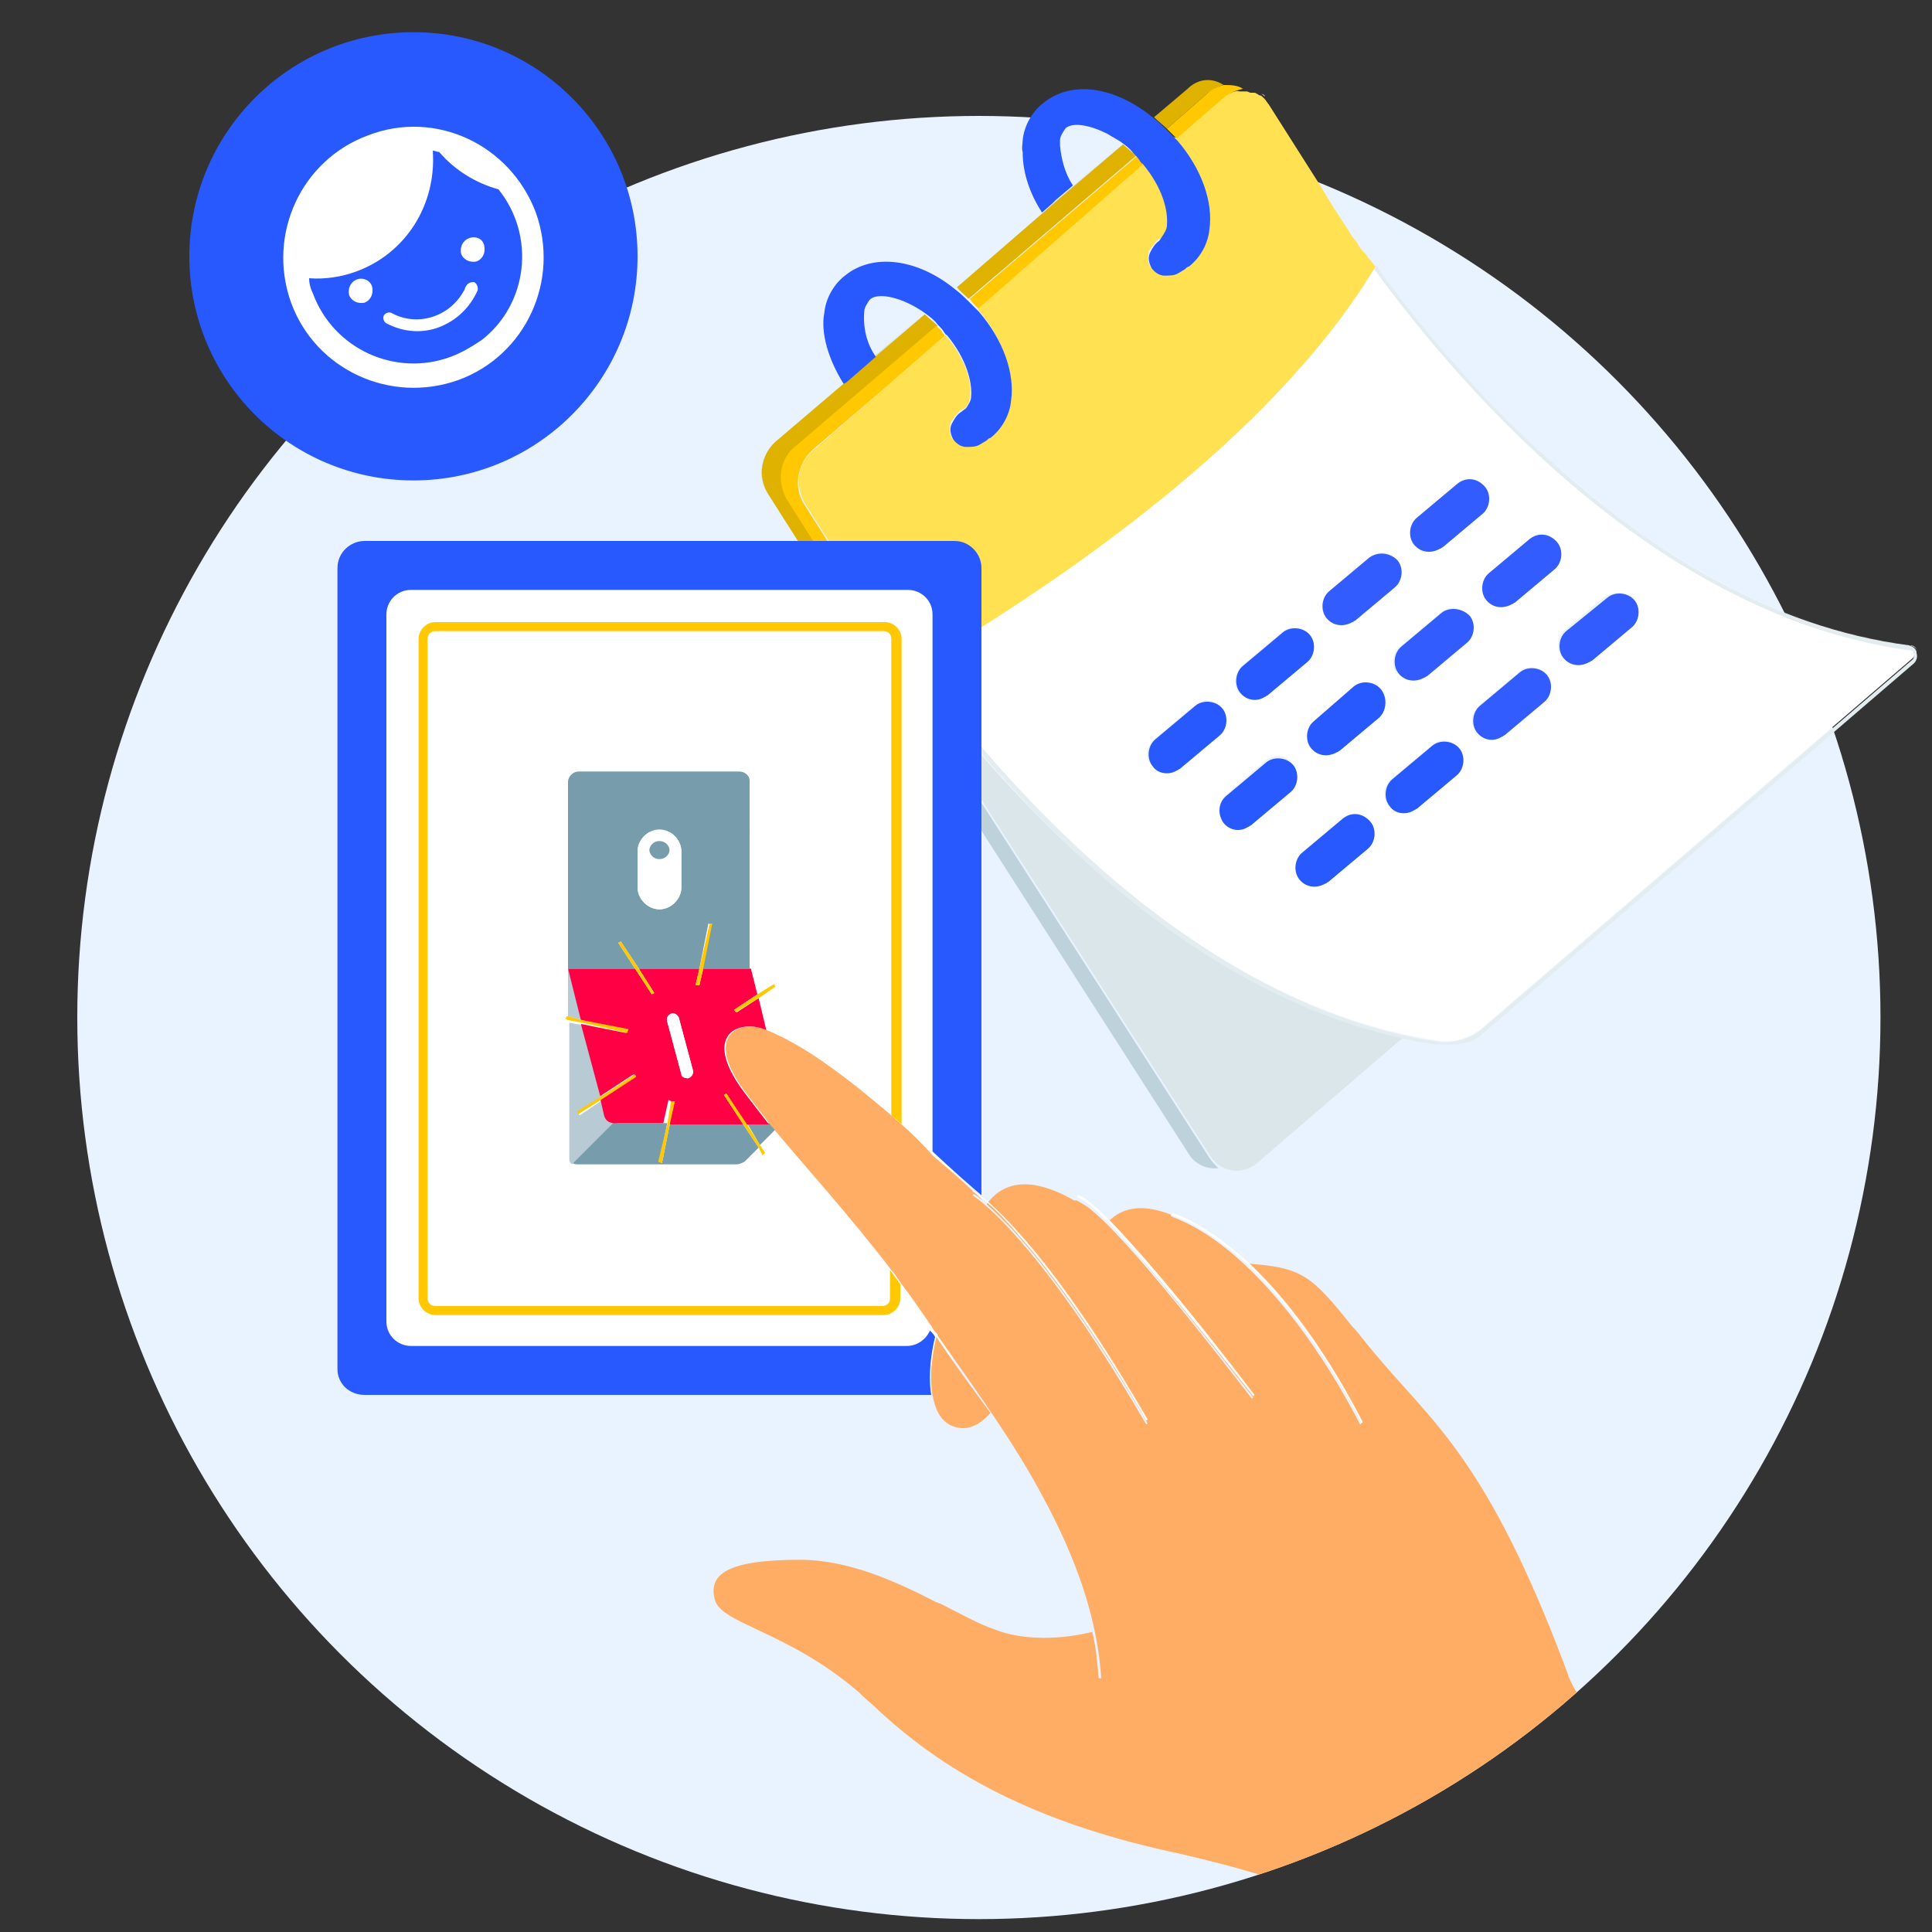 <?xml version="1.0" encoding="UTF-8"?>
<svg xmlns="http://www.w3.org/2000/svg" xmlns:xlink="http://www.w3.org/1999/xlink" version="1.1" id="Calque_1" x="0px" y="0px" viewBox="0 0 150 150" style="enable-background:new 0 0 150 150;" xml:space="preserve">
<rect x="0" y="0" width="150" height="150" fill="#333333" stroke="none"/>
<style type="text/css">
	.st0{fill:#E9F2FF;}
	.st1{fill:none;}
	.st2{fill:#BDD2DA;}
	.st3{fill:#DAE6EA;}
	.st4{fill:#FFFFFF;}
	.st5{fill:#E3EDEF;}
	.st6{fill:#335CFF;}
	.st7{fill:#2859FF;}
	.st8{fill:#E0B200;}
	.st9{fill:#FFC800;}
	.st10{fill:#FFE151;}
	.st11{fill:#FFC802;}
	.st12{fill:#779DAC;}
	.st13{fill:#B8CAD3;}
	.st14{fill:#FF0044;}
	.st15{fill:#FFAD64;}
	.st16{clip-path:url(#SVGID_00000014594921085670727300000004735965325110882462_);fill:#FFAD64;}
</style>
<circle class="st0" cx="76" cy="79" r="70"></circle>
<path class="st1" d="M82.9,10.1C82.9,10.1,82.8,10.1,82.9,10.1c-0.3,0.3-0.5,0.6-0.5,0.9c0,0.1,0,0.3,0,0.4c1.3-0.2,2.5-0.5,3.7-0.8  C84.7,9.8,83.5,9.7,82.9,10.1z"></path>
<path class="st2" d="M92.2,6.9C93,6.1,94.1,6,95,6.6l0,0C94.1,6,93,6.1,92.2,6.9l-2.6,2.2l0,0L92.2,6.9z"></path>
<polygon class="st2" points="80.9,16.5 80.9,16.5 74.2,22.3 74.2,22.3 "></polygon>
<path class="st2" d="M93.9,89.9L68.8,50.8c-0.3,0.2-0.7,0.4-1,0.6l24.5,38.2c0.5,0.8,1.4,1.2,2.3,1.1C94.3,90.4,94.1,90.2,93.9,89.9  z"></path>
<polygon class="st2" points="65.7,29.6 65.5,29.7 71.7,24.4 71.7,24.4 "></polygon>
<polygon class="st2" points="87.1,11.2 82.1,15.5 81.8,15.8 87.1,11.2 "></polygon>
<path class="st2" d="M60.2,34.4l5.4-4.6l0,0L60.2,34.4c-1.1,1-1.4,2.7-0.6,4C58.8,37.1,59,35.4,60.2,34.4z"></path>
<path class="st3" d="M84.3,66.9c-5.2-4.7-9.8-10-13.9-15.8c-0.3,0.2-0.6,0.4-0.9,0.5l-0.6-0.9l0,0l25.1,39.1  c0.2,0.3,0.4,0.5,0.7,0.7c0.9,0.6,2.1,0.5,2.9-0.2l11.4-9.8C99.3,78.5,91,73,84.3,66.9z"></path>
<path class="st4" d="M115.5,80c-0.2,0.1-0.3,0.2-0.5,0.4C115.2,80.3,115.3,80.1,115.5,80z"></path>
<path class="st4" d="M112.2,81.2c0,0-0.1,0-0.1,0C112.1,81.2,112.2,81.2,112.2,81.2z"></path>
<path class="st4" d="M114.7,80.5c0,0-0.1,0.1-0.1,0.1C114.6,80.6,114.7,80.6,114.7,80.5z"></path>
<path class="st4" d="M112.7,81.2c-0.1,0-0.1,0-0.2,0C112.6,81.2,112.7,81.2,112.7,81.2z"></path>
<path class="st4" d="M113.2,81.1c-0.1,0-0.1,0-0.2,0C113.1,81.1,113.2,81.1,113.2,81.1z"></path>
<path class="st4" d="M114.1,80.8C114.1,80.8,114.1,80.8,114.1,80.8C114.1,80.8,114.1,80.8,114.1,80.8z"></path>
<path class="st4" d="M113.7,81c-0.1,0-0.1,0-0.2,0C113.6,81,113.6,81,113.7,81z"></path>
<path class="st4" d="M148.3,50.1c0.3,0,0.5,0.2,0.6,0.5C148.8,50.3,148.6,50.2,148.3,50.1c-9.4-1.2-17.8-6-24.7-11.6  c-1-0.8-2-1.7-3-2.6C128.1,42.7,137.5,48.7,148.3,50.1z"></path>
<path class="st4" d="M84.3,66.9c-5.2-4.7-9.8-10-13.9-15.8l0,0C74.4,56.9,79.1,62.2,84.3,66.9z"></path>
<path class="st4" d="M111.6,80.8c1.1,0.2,2.2-0.1,3.1-0.7c0.2-0.1,0.3-0.2,0.5-0.4l33.3-28.6c0.1-0.1,0.2-0.3,0.1-0.4  c0-0.2-0.2-0.3-0.3-0.3C129,48,113.8,30.6,106.7,20.9c-7.9,13-23.9,24-35.5,30.8C78.2,61.2,92.9,78,111.6,80.8z M106.2,65.9  l-3.1,2.6c-0.1,0-0.1,0.1-0.2,0.1c-0.7,0.4-1.6,0.2-2.1-0.4c-0.4-0.6-0.3-1.5,0.3-2l3.1-2.6c0.6-0.6,1.6-0.5,2.1,0.1  C106.9,64.3,106.9,65.3,106.2,65.9C106.2,65.8,106.2,65.8,106.2,65.9L106.2,65.9z M104,58.3c-0.1,0-0.1,0.1-0.2,0.1  c-0.7,0.4-1.6,0.2-2.1-0.4c-0.4-0.6-0.3-1.5,0.3-2l3.1-2.6c0.6-0.6,1.6-0.5,2.1,0.1c0.6,0.6,0.5,1.6-0.1,2.1c0,0,0,0,0,0L104,58.3z   M120.7,44.2l-3.1,2.6c-0.1,0-0.1,0.1-0.2,0.1c-0.7,0.4-1.6,0.2-2.1-0.4c-0.4-0.6-0.3-1.5,0.3-2l3.1-2.6c0.6-0.5,1.6-0.5,2.1,0.2  C121.4,42.7,121.3,43.6,120.7,44.2L120.7,44.2z M113.8,49.9l-3.1,2.6c-0.1,0-0.1,0.1-0.2,0.1c-0.7,0.4-1.6,0.2-2.1-0.4  c-0.4-0.6-0.3-1.5,0.3-2l3.1-2.6c0.6-0.6,1.6-0.5,2.1,0.1C114.6,48.4,114.5,49.3,113.8,49.9C113.9,49.9,113.9,49.9,113.8,49.9  L113.8,49.9z M114.8,54.8l3.1-2.6c0.6-0.6,1.6-0.5,2.1,0.1c0.6,0.6,0.5,1.6-0.1,2.1c0,0,0,0,0,0l-3.1,2.6c-0.1,0-0.1,0.1-0.2,0.1  c-0.7,0.4-1.6,0.2-2.1-0.4C114.1,56.1,114.3,55.3,114.8,54.8L114.8,54.8z M115.1,39.9l-3.1,2.6c-0.1,0-0.1,0.1-0.2,0.1  c-0.7,0.4-1.6,0.2-2.1-0.4c-0.4-0.6-0.3-1.5,0.3-2l3.1-2.6c0.6-0.6,1.6-0.5,2.1,0.1C115.8,38.4,115.7,39.3,115.1,39.9  C115.1,39.9,115.1,39.9,115.1,39.9L115.1,39.9z M108.3,45.6l-3.1,2.6c-0.1,0-0.1,0.1-0.2,0.1c-0.7,0.4-1.6,0.2-2.1-0.4  c-0.4-0.6-0.3-1.5,0.3-2l3.1-2.6c0.6-0.6,1.6-0.5,2.1,0.1C109,44.1,108.9,45,108.3,45.6C108.3,45.6,108.3,45.6,108.3,45.6  L108.3,45.6z M108,60.5l3.1-2.6c0.6-0.6,1.6-0.5,2.1,0.1c0.6,0.6,0.5,1.6-0.1,2.1c0,0,0,0,0,0l-3.1,2.6c-0.1,0-0.1,0.1-0.2,0.1  c-0.7,0.4-1.6,0.2-2.1-0.4C107.3,61.8,107.4,61,108,60.5L108,60.5z M126.8,46.5c0.5,0.6,0.5,1.6-0.2,2.1l-3.1,2.6  c-0.1,0-0.1,0.1-0.2,0.1c-0.7,0.4-1.6,0.2-2.1-0.4c-0.4-0.6-0.3-1.5,0.3-2l3.1-2.6C125.3,45.9,126.3,45.9,126.8,46.5L126.8,46.5z   M96.4,51.7l3.1-2.6c0.6-0.6,1.6-0.5,2.1,0.1c0.6,0.6,0.5,1.6-0.1,2.1c0,0,0,0,0,0L98.4,54c-0.1,0-0.1,0.1-0.2,0.1  c-0.7,0.4-1.6,0.2-2.1-0.4C95.7,53,95.9,52.2,96.4,51.7L96.4,51.7z M98.2,59.1c0.6-0.6,1.6-0.5,2.1,0.1c0.6,0.6,0.5,1.6-0.1,2.1  c0,0,0,0,0,0L97.2,64c-0.1,0-0.1,0.1-0.2,0.1c-0.7,0.4-1.6,0.2-2.1-0.4c-0.4-0.6-0.3-1.5,0.3-2L98.2,59.1z M89.6,57.4l3.1-2.6  c0.6-0.6,1.6-0.5,2.1,0.1s0.5,1.6-0.1,2.1c0,0,0,0,0,0l-3.1,2.6c-0.1,0-0.1,0.1-0.2,0.1c-0.7,0.4-1.6,0.2-2.1-0.4  C88.9,58.8,89,57.9,89.6,57.4L89.6,57.4z"></path>
<path class="st5" d="M96.6,6.9c0.1,0,0.2,0,0.3,0C96.8,6.9,96.7,6.9,96.6,6.9z"></path>
<path class="st5" d="M97.4,7c-0.1,0-0.2-0.1-0.3-0.1C97.2,6.9,97.3,7,97.4,7z"></path>
<path class="st5" d="M98.2,7.5c-0.1-0.1-0.2-0.2-0.3-0.2C98.1,7.3,98.2,7.4,98.2,7.5z"></path>
<path class="st5" d="M106,19.4c-0.1-0.1-0.2-0.3-0.3-0.4C105.8,19.1,105.9,19.2,106,19.4z"></path>
<path class="st5" d="M105.3,18.2c-0.1-0.2-0.2-0.3-0.3-0.5C105,17.9,105.2,18.1,105.3,18.2z"></path>
<path class="st5" d="M106.5,20c-0.1-0.1-0.2-0.3-0.3-0.4C106.3,19.7,106.4,19.8,106.5,20z"></path>
<path class="st5" d="M97.8,7.2c-0.1-0.1-0.2-0.1-0.3-0.1C97.6,7.1,97.7,7.1,97.8,7.2z"></path>
<path class="st5" d="M98.7,8c-0.1-0.1-0.2-0.3-0.3-0.4C98.5,7.7,98.6,7.9,98.7,8l4,6.3c0,0,0.8,1.3,2.2,3.5  c-1.4-2.1-2.2-3.5-2.2-3.5L98.7,8z"></path>
<path class="st5" d="M106.7,20.9c7.1,9.7,22.3,27,41.6,29.6c0.2,0,0.3,0.1,0.3,0.3c0,0.1,0,0.3-0.1,0.4l-33.3,28.6  c-0.2,0.1-0.3,0.3-0.5,0.4c-0.9,0.6-2,0.8-3.1,0.7C92.9,78,78.2,61.2,71.2,51.7l-0.3,0.2c-0.2-0.3-0.4-0.5-0.5-0.8l0,0  c4.1,5.7,8.7,11,13.9,15.8C91,73,99.3,78.5,108.8,80.6c0.9,0.2,1.8,0.4,2.7,0.5c0.2,0,0.3,0,0.5,0c0,0,0.1,0,0.1,0  c0.1,0,0.2,0,0.3,0c0.1,0,0.1,0,0.2,0c0.1,0,0.2,0,0.3,0c0.1,0,0.1,0,0.2,0c0.1,0,0.2,0,0.3-0.1c0.1,0,0.1,0,0.2,0  c0.1,0,0.3-0.1,0.4-0.1c0,0,0.1,0,0.1,0c0.1-0.1,0.3-0.1,0.4-0.2c0,0,0.1-0.1,0.1-0.1c0.1,0,0.2-0.1,0.2-0.1c0,0,0,0,0,0  c0.2-0.1,0.3-0.2,0.5-0.4l0,0l33.3-28.6c0.2-0.2,0.3-0.5,0.2-0.8c0,0,0,0,0,0s0,0,0-0.1c-0.1-0.3-0.3-0.4-0.6-0.5  c-10.8-1.4-20.2-7.4-27.7-14.2c-2.5-2.2-4.9-4.6-7.1-7.1c-2.3-2.6-4.4-5.2-6-7.4c-0.2-0.3-0.4-0.6-0.6-0.9  C106.9,20.7,106.8,20.8,106.7,20.9z"></path>
<path class="st5" d="M105.6,18.8c-0.1-0.1-0.2-0.3-0.3-0.4C105.4,18.5,105.5,18.6,105.6,18.8z"></path>
<path class="st6" d="M118.7,41.9l-3.1,2.6c-0.6,0.5-0.7,1.5-0.2,2.1c0.5,0.6,1.3,0.7,2,0.3c0.1,0,0.1-0.1,0.2-0.1l3.1-2.6  c0.6-0.5,0.7-1.5,0.2-2.1C120.3,41.4,119.4,41.3,118.7,41.9C118.7,41.9,118.7,41.9,118.7,41.9L118.7,41.9z"></path>
<path class="st6" d="M113.1,37.6l-3.1,2.6c-0.6,0.5-0.7,1.5-0.2,2.1c0.5,0.6,1.3,0.7,2,0.3c0.1,0,0.1-0.1,0.2-0.1l3.1-2.6  c0.6-0.5,0.7-1.5,0.2-2.1C114.7,37.1,113.8,37,113.1,37.6C113.1,37.6,113.1,37.6,113.1,37.6L113.1,37.6z"></path>
<path class="st6" d="M121.6,49c-0.6,0.5-0.7,1.5-0.2,2.1c0.5,0.6,1.3,0.7,2,0.3c0.1,0,0.1-0.1,0.2-0.1l3.1-2.6  c0.6-0.5,0.7-1.5,0.2-2.1c-0.5-0.6-1.5-0.7-2.1-0.2c0,0,0,0,0,0L121.6,49z"></path>
<path class="st6" d="M111.9,47.6l-3.1,2.6c-0.6,0.5-0.7,1.5-0.2,2.1c0.5,0.6,1.3,0.7,2,0.3c0.1,0,0.1-0.1,0.2-0.1l3.1-2.6  c0.6-0.5,0.7-1.5,0.2-2.1C113.5,47.2,112.5,47.1,111.9,47.6C111.9,47.6,111.9,47.6,111.9,47.6L111.9,47.6z"></path>
<path class="st6" d="M106.3,43.3l-3.1,2.6c-0.6,0.5-0.7,1.5-0.2,2.1c0.5,0.6,1.3,0.7,2,0.3c0.1,0,0.1-0.1,0.2-0.1l3.1-2.6  c0.6-0.5,0.7-1.5,0.2-2.1C107.9,42.9,107,42.8,106.3,43.3C106.3,43.3,106.3,43.3,106.3,43.3L106.3,43.3z"></path>
<path class="st7" d="M91.4,59.8c0.1,0,0.1-0.1,0.2-0.1l3.1-2.6c0.6-0.5,0.7-1.5,0.2-2.1c-0.5-0.6-1.5-0.7-2.1-0.2c0,0,0,0,0,0  l-3.1,2.6c-0.6,0.5-0.7,1.5-0.2,2.1C89.9,60.1,90.8,60.2,91.4,59.8L91.4,59.8z"></path>
<path class="st6" d="M116.6,57.2c0.1,0,0.1-0.1,0.2-0.1l3.1-2.6c0.6-0.5,0.7-1.5,0.2-2.1c-0.5-0.6-1.5-0.7-2.1-0.2c0,0,0,0,0,0  l-3.1,2.6c-0.6,0.5-0.7,1.5-0.2,2.1C115.2,57.5,116,57.6,116.6,57.2L116.6,57.2z"></path>
<path class="st7" d="M107.2,53.5c-0.5-0.6-1.5-0.7-2.1-0.2L102,56c-0.6,0.5-0.7,1.5-0.2,2.1c0.5,0.6,1.3,0.7,2,0.3  c0.1,0,0.1-0.1,0.2-0.1l3.1-2.6C107.7,55.1,107.7,54.1,107.2,53.5z"></path>
<path class="st7" d="M98.2,54.1c0.1,0,0.1-0.1,0.2-0.1l3.1-2.6c0.6-0.5,0.7-1.5,0.2-2.1c-0.5-0.6-1.5-0.7-2.1-0.2c0,0,0,0,0,0  l-3.1,2.6c-0.6,0.5-0.7,1.5-0.2,2.1C96.8,54.4,97.6,54.5,98.2,54.1L98.2,54.1z"></path>
<path class="st7" d="M109.8,62.9c0.1,0,0.1-0.1,0.2-0.1l3.1-2.6c0.6-0.5,0.7-1.5,0.2-2.1c-0.5-0.6-1.5-0.7-2.1-0.2c0,0,0,0,0,0  l-3.1,2.6c-0.6,0.5-0.7,1.5-0.2,2.1C108.3,63.2,109.2,63.3,109.8,62.9L109.8,62.9z"></path>
<path class="st7" d="M95,63.9c0.5,0.6,1.3,0.7,1.9,0.3c0.1,0,0.1-0.1,0.2-0.1l3.1-2.6c0.6-0.5,0.7-1.5,0.2-2.1  c-0.5-0.6-1.5-0.7-2.1-0.2c0,0,0,0,0,0l-3.1,2.6C94.6,62.3,94.5,63.2,95,63.9z"></path>
<path class="st7" d="M104.2,63.6l-3.1,2.6c-0.6,0.5-0.7,1.5-0.2,2.1c0.5,0.6,1.3,0.7,2,0.3c0.1,0,0.1-0.1,0.2-0.1l3.1-2.6  c0.6-0.5,0.7-1.5,0.2-2.1C105.8,63.1,104.9,63,104.2,63.6L104.2,63.6z"></path>
<path class="st8" d="M75.2,23.2l13-11.1c-0.3-0.3-0.7-0.6-1-0.9l-5.4,4.6l-0.8,0.7l0,0l-6.7,5.8C74.5,22.6,74.9,22.9,75.2,23.2z"></path>
<path class="st8" d="M93.8,7.2c0.4-0.3,0.8-0.5,1.2-0.6C94.1,6,93,6.1,92.2,6.9l-2.6,2.2c0.3,0.3,0.7,0.6,1,0.9L93.8,7.2z"></path>
<path class="st8" d="M68.8,50.8l-3.6-5.7l-4-6.3c-0.8-1.3-0.5-3,0.6-4.1l11-9.4c-0.3-0.3-0.7-0.6-1-0.9l-6.2,5.3l0,0l0,0l-5.4,4.6  c-1.1,1-1.4,2.7-0.6,4c0,0,0,0,0,0l4,6.3l4.2,6.6l0,0C68.1,51.2,68.5,51,68.8,50.8L68.8,50.8z"></path>
<path class="st9" d="M93.8,7.2L90.6,10c0.2,0.2,0.4,0.4,0.6,0.6c0.1,0.1,0.1,0.1,0.2,0.2l3.8-3.3C95.5,7.2,96,7,96.5,6.9  c-0.4-0.3-1-0.3-1.5-0.3l0,0C94.6,6.7,94.1,6.9,93.8,7.2z"></path>
<path class="st9" d="M72.7,25.3l-11,9.4c-1.2,1-1.4,2.7-0.6,4.1l4,6.3l3.6,5.7l0.6,0.9c0.3-0.2,0.6-0.4,0.9-0.5l0,0  c-2.5-3.5-3.8-5.8-3.8-5.8l-4-6.3c-0.8-1.3-0.5-3,0.6-4.1l10.4-8.9c-0.1-0.1-0.1-0.2-0.2-0.2C73.1,25.6,72.9,25.5,72.7,25.3z"></path>
<path class="st9" d="M75.8,23.8c0.1,0.1,0.1,0.1,0.2,0.2l13-11.1c-0.1-0.1-0.1-0.2-0.2-0.2c-0.2-0.2-0.4-0.4-0.5-0.6l-13,11.1  C75.4,23.4,75.6,23.6,75.8,23.8z"></path>
<path class="st10" d="M95.1,7.5l-3.8,3.3c1.9,2.2,2.8,4.8,2.5,6.9c-0.1,1.1-0.7,2.2-1.6,2.9c-0.1,0.1-0.2,0.2-0.3,0.2l-0.5,0.3  c-0.3,0.2-0.7,0.3-1.1,0.2c-0.4-0.1-0.8-0.3-1-0.6c-0.2-0.4-0.2-0.8-0.1-1.2c0.2-0.3,0.4-0.6,0.7-0.9l0.4-0.2  c0.2-0.2,0.4-0.5,0.4-0.9c0.1-1-0.3-2.9-1.9-4.8L75.9,24c1.9,2.2,2.8,4.8,2.5,6.9c-0.1,1.1-0.7,2.2-1.6,2.9  c-0.1,0.1-0.2,0.2-0.3,0.2L76,34.4c-0.3,0.2-0.7,0.3-1.1,0.2c-0.4-0.1-0.8-0.3-1-0.6c-0.2-0.4-0.2-0.8-0.1-1.2  c0.2-0.3,0.4-0.6,0.7-0.9l0.4-0.2c0.2-0.2,0.4-0.5,0.4-0.9c0.2-1-0.3-2.9-1.9-4.8L63.1,35c-1.2,1-1.4,2.7-0.6,4.1l4,6.3  c0,0,1.3,2.3,3.8,5.8c0.2,0.2,0.4,0.5,0.5,0.8l0.3-0.2c11.6-6.8,27.6-17.9,35.5-30.8c0.1-0.1,0.1-0.2,0.2-0.3l0,0  c-0.2-0.2-0.3-0.4-0.5-0.6c-0.1-0.1-0.2-0.3-0.3-0.4l-0.2-0.2c-0.1-0.1-0.2-0.3-0.3-0.4l-0.1-0.2c-0.1-0.1-0.2-0.3-0.3-0.4l-0.1-0.1  c-0.1-0.2-0.2-0.3-0.3-0.5l0,0c-1.4-2.1-2.2-3.5-2.2-3.5l-4-6.3c-0.1-0.1-0.2-0.3-0.3-0.4c0,0-0.1-0.1-0.1-0.1  c-0.1-0.1-0.2-0.2-0.3-0.2c-0.1,0-0.1-0.1-0.2-0.1c-0.1-0.1-0.2-0.1-0.3-0.1c0,0-0.1,0-0.1,0c0,0-0.1,0-0.1,0  c-0.1,0-0.2-0.1-0.3-0.1c-0.1,0-0.1,0-0.2,0c-0.1,0-0.2,0-0.3,0c0,0-0.1,0-0.1,0l0,0C96,7,95.5,7.2,95.1,7.5z"></path>
<path class="st7" d="M65.5,29.8L65.5,29.8l0.2-0.1l2.3-2c-0.7-1-1-2.2-0.9-3.5c0-0.3,0.2-0.6,0.4-0.9c0,0,0,0,0.1-0.1  c0.7-0.5,2.5-0.1,4.2,1.1l0,0c0.4,0.3,0.7,0.5,1,0.9c0.2,0.2,0.4,0.4,0.5,0.6c0.1,0.1,0.1,0.2,0.2,0.2c1.6,1.9,2,3.8,1.9,4.8  c0,0.3-0.2,0.6-0.4,0.9L74.6,32c-0.3,0.2-0.5,0.5-0.7,0.9c-0.2,0.4-0.1,0.8,0.1,1.2c0.2,0.3,0.6,0.6,1,0.6c0.4,0,0.8,0,1.1-0.2  l0.5-0.3c0.1-0.1,0.2-0.2,0.3-0.2c0.9-0.7,1.5-1.8,1.6-2.9c0.3-2.1-0.6-4.7-2.5-6.9c-0.1-0.1-0.1-0.1-0.2-0.2  c-0.2-0.2-0.4-0.4-0.6-0.6c-0.3-0.3-0.6-0.6-1-0.9l0,0c-2.9-2.4-6.4-2.9-8.6-1.1c-0.9,0.7-1.5,1.8-1.6,2.9  C63.7,25.8,64.3,27.9,65.5,29.8L65.5,29.8z"></path>
<path class="st7" d="M80.9,16.5L80.9,16.5l0.8-0.7l0.3-0.3l1.3-1.1c-0.6-0.9-0.9-2-1-3.1c0-0.1,0-0.3,0-0.4c0-0.3,0.2-0.6,0.4-0.9  c0,0,0,0,0.1-0.1c0.6-0.4,1.8-0.2,3.2,0.5c0.3,0.2,0.7,0.4,1,0.6l0,0c0.4,0.3,0.7,0.5,1,0.9c0.2,0.2,0.4,0.4,0.5,0.6  c0.1,0.1,0.1,0.2,0.2,0.2c1.6,1.9,2,3.7,1.9,4.8c0,0.3-0.2,0.6-0.4,0.9L90,18.7c-0.3,0.2-0.5,0.5-0.7,0.9c-0.2,0.4-0.1,0.8,0.1,1.2  c0.2,0.3,0.6,0.6,1,0.6c0.4,0,0.8,0,1.1-0.2l0.5-0.3c0.1-0.1,0.2-0.2,0.3-0.2c0.9-0.7,1.5-1.8,1.6-2.9c0.3-2.1-0.6-4.7-2.5-6.9  c-0.1-0.1-0.1-0.1-0.2-0.2c-0.2-0.2-0.4-0.4-0.6-0.6c-0.3-0.3-0.6-0.6-1-0.9l0,0C86.6,6.7,83.2,6.2,81,8c-0.9,0.7-1.5,1.8-1.6,2.9  c0,0.3-0.1,0.6,0,0.9C79.4,13.5,80,15.1,80.9,16.5L80.9,16.5z"></path>
<path class="st7" d="M72.7,103.6C72.7,103.6,72.7,103.6,72.7,103.6c-0.1-0.2-0.2-0.4-0.3-0.6c0,0,0,0,0,0.1  C72.5,103.3,72.6,103.5,72.7,103.6z"></path>
<rect x="28" y="44" class="st4" width="46" height="62"></rect>
<path class="st7" d="M28.3,108.3h44c-0.3-1.7,0.1-3.7,0.3-4.5c-0.1-0.2-0.2-0.3-0.4-0.5c-0.3,0.7-1,1.2-1.8,1.2H31.9  c-1,0-1.9-0.8-1.9-1.9l0,0V47.7c0-1,0.8-1.9,1.9-1.9h38.6c1,0,1.9,0.8,1.9,1.9v41.7c1.6,1.5,3.1,2.8,3.8,3.4V44.1  c0-1.1-0.9-2.1-2.1-2.1c0,0,0,0,0,0H28.3c-1.1,0-2.1,0.9-2.1,2.1c0,0,0,0,0,0v62.2C26.2,107.4,27.1,108.3,28.3,108.3  C28.3,108.3,28.3,108.3,28.3,108.3z"></path>
<polygon class="st4" points="44.1,75.2 44.1,75.2 44.1,75.2 "></polygon>
<path class="st4" d="M69.2,49.6c0-0.3-0.2-0.6-0.6-0.6H33.8c-0.3,0-0.6,0.2-0.6,0.6v51.2c0,0.3,0.2,0.6,0.6,0.6h34.8  c0.3,0,0.6-0.2,0.6-0.6v-2.2c-3.2-4.3-6.4-7.8-9-10.8L59,88.9l0.4,0.6l-0.2,0.1l-0.4-0.6l-1.1,1.1c-0.2,0.2-0.4,0.2-0.6,0.2H44.7  c-0.4,0-0.7-0.3-0.7-0.6l0-10.6l-0.2,0l0.1-0.2l0.2,0l0-3.7V60.7c0-0.4,0.4-0.8,0.8-0.8c0,0,0,0,0,0h12.5c0.4,0,0.8,0.3,0.8,0.7  c0,0,0,0.1,0,0.1v14.5l0.5,2l1.3-0.8l0.1,0.2l-1.4,0.9l0.7,2.6c1.6,0.7,3.4,1.5,7.2,4.6c0.8,0.6,1.6,1.3,2.4,2V49.6z"></path>
<path class="st11" d="M70,49.6c0-0.7-0.6-1.3-1.3-1.3H33.8c-0.7,0-1.3,0.6-1.3,1.3v51.2c0,0.7,0.6,1.3,1.3,1.3h34.8  c0.7,0,1.3-0.6,1.3-1.3v-1.1c-0.3-0.4-0.5-0.7-0.8-1.1v2.2c0,0.3-0.2,0.6-0.6,0.6H33.8c-0.3,0-0.6-0.2-0.6-0.6V49.6  c0-0.3,0.2-0.6,0.6-0.6h34.8c0.3,0,0.6,0.2,0.6,0.6v37c0.3,0.2,0.5,0.4,0.8,0.7V49.6z"></path>
<path class="st12" d="M59,88.9l1.2-1.2c-0.1-0.2-0.3-0.3-0.4-0.5H58L59,88.9z"></path>
<path class="st12" d="M52,87.3l-0.6,3l-0.2-0.1l0.6-3h-3.8c-0.2,0-0.3-0.1-0.5-0.2l-3.2,3.2c0.1,0.1,0.3,0.2,0.5,0.2h12.4  c0.2,0,0.4-0.1,0.6-0.2l1.1-1.1l-1.2-1.8L52,87.3z"></path>
<path class="st13" d="M47.1,86.7l-0.3-1.3l-1.8,1.2l-0.1-0.2l1.9-1.2l-1.5-5.6l-1.1-0.2l0,10.6c0,0.2,0.1,0.3,0.2,0.4l3.2-3.2  C47.3,87,47.2,86.9,47.1,86.7z"></path>
<polygon class="st13" points="44.1,75.2 44.1,75.2 44.1,78.9 45.2,79.2 "></polygon>
<path class="st14" d="M58.9,77.5l-1.7,1.1L57,78.4l1.8-1.2l-0.5-2h-3.7l-0.3,1.3L54,76.5l0.3-1.3h-4.7l1.2,1.9l-0.2,0.1l-1.3-2h-5.2  v0l1,4l3.6,0.8l-0.1,0.2l-3.5-0.7l1.5,5.6l2.6-1.7l0.1,0.2l-2.7,1.7l0.3,1.3c0.1,0.4,0.4,0.6,0.8,0.6h3.8l0.4-1.8l0.2,0.1L52,87.3  h5.7L56.2,85l0.2-0.1l1.5,2.4h1.8c-0.7-0.9-1.4-1.8-2-2.6c-3.3-4.5-0.2-5.5,1.5-4.8c0.1,0,0.2,0.1,0.3,0.1L58.9,77.5z M51.8,79.3  c-0.1-0.3,0.1-0.5,0.3-0.6c0.2-0.1,0.5,0.1,0.6,0.3l1.1,4.1c0.1,0.2-0.1,0.5-0.3,0.6c-0.2,0.1-0.5-0.1-0.6-0.3c0,0,0,0,0,0  L51.8,79.3z"></path>
<path class="st12" d="M51.2,62.3c-0.4,0-0.8,0.3-0.8,0.8v2.8c0,0.4,0.3,0.8,0.8,0.8c0.4,0,0.8-0.3,0.8-0.8v-2.8  C52,62.7,51.6,62.4,51.2,62.3z"></path>
<path class="st12" d="M49.3,75.2l-1.3-2l0.2-0.1l1.4,2.1h4.7l0.7-3.5l0.2,0.1l-0.7,3.4h3.7V60.7c0,0,0-0.1,0-0.1  c0-0.4-0.4-0.7-0.8-0.7H44.9c-0.4,0-0.8,0.4-0.8,0.8c0,0,0,0,0,0v14.5H49.3z M52.9,68.9c0,0.9-0.8,1.7-1.7,1.7  c-0.9,0-1.7-0.8-1.7-1.7v-2.8c0-0.9,0.8-1.7,1.7-1.7c0.9,0,1.7,0.8,1.7,1.7V68.9z"></path>
<path class="st4" d="M51.2,64.4c-0.9,0-1.7,0.8-1.7,1.7v2.8c0,0.9,0.8,1.7,1.7,1.7c0.9,0,1.7-0.8,1.7-1.7l0,0v-2.8  C52.9,65.2,52.1,64.4,51.2,64.4z M52,68.9c0,0.4-0.3,0.8-0.8,0.8c-0.4,0-0.8-0.3-0.8-0.8v-2.8c0-0.4,0.3-0.8,0.8-0.8  c0.4,0,0.8,0.3,0.8,0.8l0,0V68.9z"></path>
<path class="st4" d="M53.3,83.7c0.3,0,0.5-0.2,0.5-0.5c0,0,0-0.1,0-0.1l-1.1-4.1c-0.1-0.2-0.3-0.4-0.6-0.3c-0.2,0.1-0.4,0.3-0.3,0.6  l1.1,4.1C52.9,83.6,53.1,83.7,53.3,83.7z"></path>
<polygon class="st11" points="55.1,71.7 54.3,75.2 54,76.5 54.3,76.5 54.6,75.2 55.3,71.7 "></polygon>
<polygon class="st11" points="51.4,90.3 52,87.3 52.4,85.5 52.1,85.5 51.8,87.3 51.1,90.2 "></polygon>
<polygon class="st11" points="48.7,80.2 48.8,79.9 45.2,79.2 44.1,78.9 44,78.9 43.9,79.1 44.1,79.2 45.2,79.4 "></polygon>
<polygon class="st11" points="48,73.2 49.3,75.2 50.6,77.2 50.8,77.1 49.6,75.2 48.2,73.1 "></polygon>
<polygon class="st11" points="44.9,86.5 46.8,85.3 49.4,83.6 49.3,83.4 46.7,85.1 44.8,86.3 "></polygon>
<polygon class="st11" points="56.4,84.9 56.2,85 57.7,87.3 58.9,89.1 59.2,89.7 59.4,89.5 59,88.9 58,87.3 "></polygon>
<polygon class="st11" points="57.1,78.6 58.9,77.5 60.2,76.6 60.1,76.4 58.8,77.2 57,78.4 "></polygon>
<path class="st15" d="M72.7,103.8c-0.2,0.8-0.6,2.8-0.3,4.5c0.2,1.1,0.6,2,1.5,2.4c1.2,0.5,2.2-0.1,3-1  C75.5,107.8,74.1,105.9,72.7,103.8z"></path>
<g>
	<defs>
		<circle id="SVGID_1_" cx="76" cy="79" r="70"></circle>
	</defs>
	<clipPath id="SVGID_00000161623824009559281320000004996182298192854419_">
		<use xlink:href="#SVGID_1_" style="overflow:visible;"></use>
	</clipPath>
	<path style="clip-path:url(#SVGID_00000161623824009559281320000004996182298192854419_);fill:#FFAD64;" d="M70,87.3   c-0.3-0.2-0.5-0.5-0.8-0.7c-0.8-0.7-1.7-1.4-2.4-2c-3.8-3-5.6-3.9-7.2-4.6c-0.1,0-0.2-0.1-0.3-0.1c-1.7-0.7-4.8,0.3-1.5,4.8   c0.6,0.8,1.3,1.7,2,2.6c0.1,0.2,0.3,0.3,0.4,0.5c2.5,3,5.7,6.5,9,10.8c0.3,0.3,0.5,0.7,0.8,1.1c0.7,0.9,1.3,1.8,2,2.8   c0.1,0.2,0.3,0.4,0.4,0.6c0.1,0.2,0.2,0.3,0.4,0.5c0,0,0,0,0,0.1c3.1,4.4,5.9,8.3,8,12.2c2.9,5.3,4.4,9.9,4.7,14.4l-0.2,0   c-0.1-1.2-0.2-2.4-0.5-3.6c-0.4,0.1-4.3,1.1-7.6-0.2c-1.2-0.4-2.6-1.2-4.2-2c-0.1,0-0.2-0.1-0.3-0.1c-3.1-1.6-6.8-3.3-10.6-3.3   c-5.8,0-7.1,1.2-6.6,3.1c0.5,1.9,5.6,2.4,11.2,7.2c0.1,0.1,0.2,0.2,0.3,0.3c0.3,0.3,0.6,0.5,0.9,0.8c6.1,5.8,13.7,9.3,23.6,11.4   c3,0.7,6.2,1.5,9.7,2.8c8.5-3.7,16-8.8,21.7-14.5c-0.5-0.8-1-1.6-1.2-2.3c-6.3-16.9-10.6-19.5-15.2-25.1c-0.6-0.7-1-1.3-1.5-1.8   c-3.2-4-3.9-4.6-8.2-4.9c3.9,3.7,7,8.7,8.9,12.4l-0.1,0.1c-2.1-4.1-5.7-9.8-10.2-13.5c-2.7-2.2-4.5-2.6-4.5-2.7l0-0.1   c-1.8-0.7-3.6-0.8-4.9,0.6c0.1,0.1,0.2,0.2,0.3,0.3c2.4,2.5,6.1,7,11,13.3l-0.1,0.1c-7.4-9.6-10.8-13.3-12.4-14.6   c-0.3-0.3-0.7-0.5-1.2-0.8c0,0,0,0,0,0c0,0,0,0,0,0c0,0,0,0-0.1,0l-0.1,0c0,0,0,0,0,0c-2.1-1.2-5-2.2-6.8,0.3   c0.9,0.8,1.7,1.6,2.4,2.4c3.8,4.3,7.6,10.3,10.1,14.6l-0.1,0.1c-2.5-4.3-6.2-10.2-10-14.5c-2.3-2.6-3.5-3.3-3.5-3.3l0.1-0.1   c0.2,0.1,0.4,0.3,0.7,0.5l0,0c-0.7-0.7-2.1-2-3.8-3.4C71.6,88.8,70.8,88,70,87.3z"></path>
</g>
<path class="st1" d="M83.7,90.1c0.4,0.3,0.9,0.5,1.2,0.8C84.1,90.2,83.8,90.1,83.7,90.1C83.7,90.1,83.7,90.1,83.7,90.1z"></path>
<path class="st1" d="M83.6,90C83.6,90,83.6,90.1,83.6,90C83.7,90.1,83.7,90.1,83.6,90L83.6,90z"></path>
<path class="st4" d="M95.5,97c4.5,3.7,8.1,9.4,10.2,13.5l0.1-0.1c-1.9-3.7-5-8.8-8.9-12.4c-0.4-0.4-0.9-0.8-1.3-1.1  c-1.4-1.2-2.6-1.8-3.3-2.2c-0.8-0.4-1.2-0.5-1.3-0.5l0,0.1l0,0.1C90.9,94.3,92.7,94.8,95.5,97z"></path>
<path class="st4" d="M83.6,93L83.6,93C83.7,93.1,83.7,93.1,83.6,93C83.7,93.1,83.7,93.1,83.6,93C83.7,93.1,83.7,93.1,83.6,93  C83.7,93.1,83.7,93.1,83.6,93c0.2,0,0.5,0.1,1.3,0.8c1.5,1.4,4.9,5,12.4,14.6l0.1-0.1c-4.8-6.3-8.5-10.7-11-13.3  c-0.1-0.1-0.2-0.2-0.3-0.3c-1.3-1.3-2.1-1.9-2.4-1.9C83.6,92.9,83.6,93,83.6,93C83.5,93,83.5,93,83.6,93L83.6,93z"></path>
<path class="st4" d="M75.6,92.4l-0.1,0.1c0,0,1.3,0.7,3.5,3.3c3.8,4.3,7.6,10.3,10,14.5l0.1-0.1c-2.5-4.3-6.2-10.3-10.1-14.6  c-0.8-0.9-1.6-1.7-2.4-2.4c-0.2-0.2-0.4-0.3-0.5-0.4C76,92.7,75.8,92.6,75.6,92.4z"></path>
<circle class="st7" cx="32.1" cy="19.9" r="17.4"></circle>
<g>
	<g>
		<path class="st4" d="M28.6,10.5c-5.2,1.9-7.9,7.7-6,13c1.9,5.2,7.7,7.9,13,6c5.2-1.9,7.9-7.7,6-13C39.6,11.2,33.8,8.5,28.6,10.5z     M35,27.7c-4.3,1.6-9.1-0.6-10.7-4.9c-0.2-0.4-0.3-0.8-0.3-1.2c1.2,0.1,2.5-0.1,3.6-0.5c3.9-1.4,6.3-5.2,6-9.4    c0.2,0,0.3,0.1,0.5,0.1c1.2,1.4,2.8,2.4,4.6,2.9c2.9,3.6,2.3,8.9-1.3,11.7C36.5,27,35.8,27.4,35,27.7z"></path>
	</g>
	<g>
		<path class="st4" d="M27.7,21.7c-0.5,0.2-0.7,0.7-0.6,1.2c0.2,0.5,0.7,0.7,1.2,0.6c0.5-0.2,0.7-0.7,0.6-1.2    C28.8,21.8,28.2,21.5,27.7,21.7z"></path>
	</g>
	<g>
		<path class="st4" d="M36.4,18.5c-0.5,0.2-0.7,0.7-0.6,1.2c0.2,0.5,0.7,0.7,1.2,0.6c0.5-0.2,0.7-0.7,0.6-1.2    C37.5,18.5,36.9,18.3,36.4,18.5z"></path>
	</g>
	<g>
		<path class="st4" d="M34.1,25.4c-1.3,0.5-2.8,0.4-4.1-0.3c-0.2-0.1-0.3-0.4-0.2-0.6c0.1-0.2,0.4-0.3,0.6-0.2    c2,1.1,4.5,0.3,5.6-1.7c0.1-0.1,0.1-0.3,0.2-0.4c0.1-0.2,0.3-0.3,0.6-0.3c0.2,0.1,0.3,0.3,0.3,0.6C36.5,23.9,35.4,24.9,34.1,25.4z    "></path>
	</g>
</g>
</svg>
